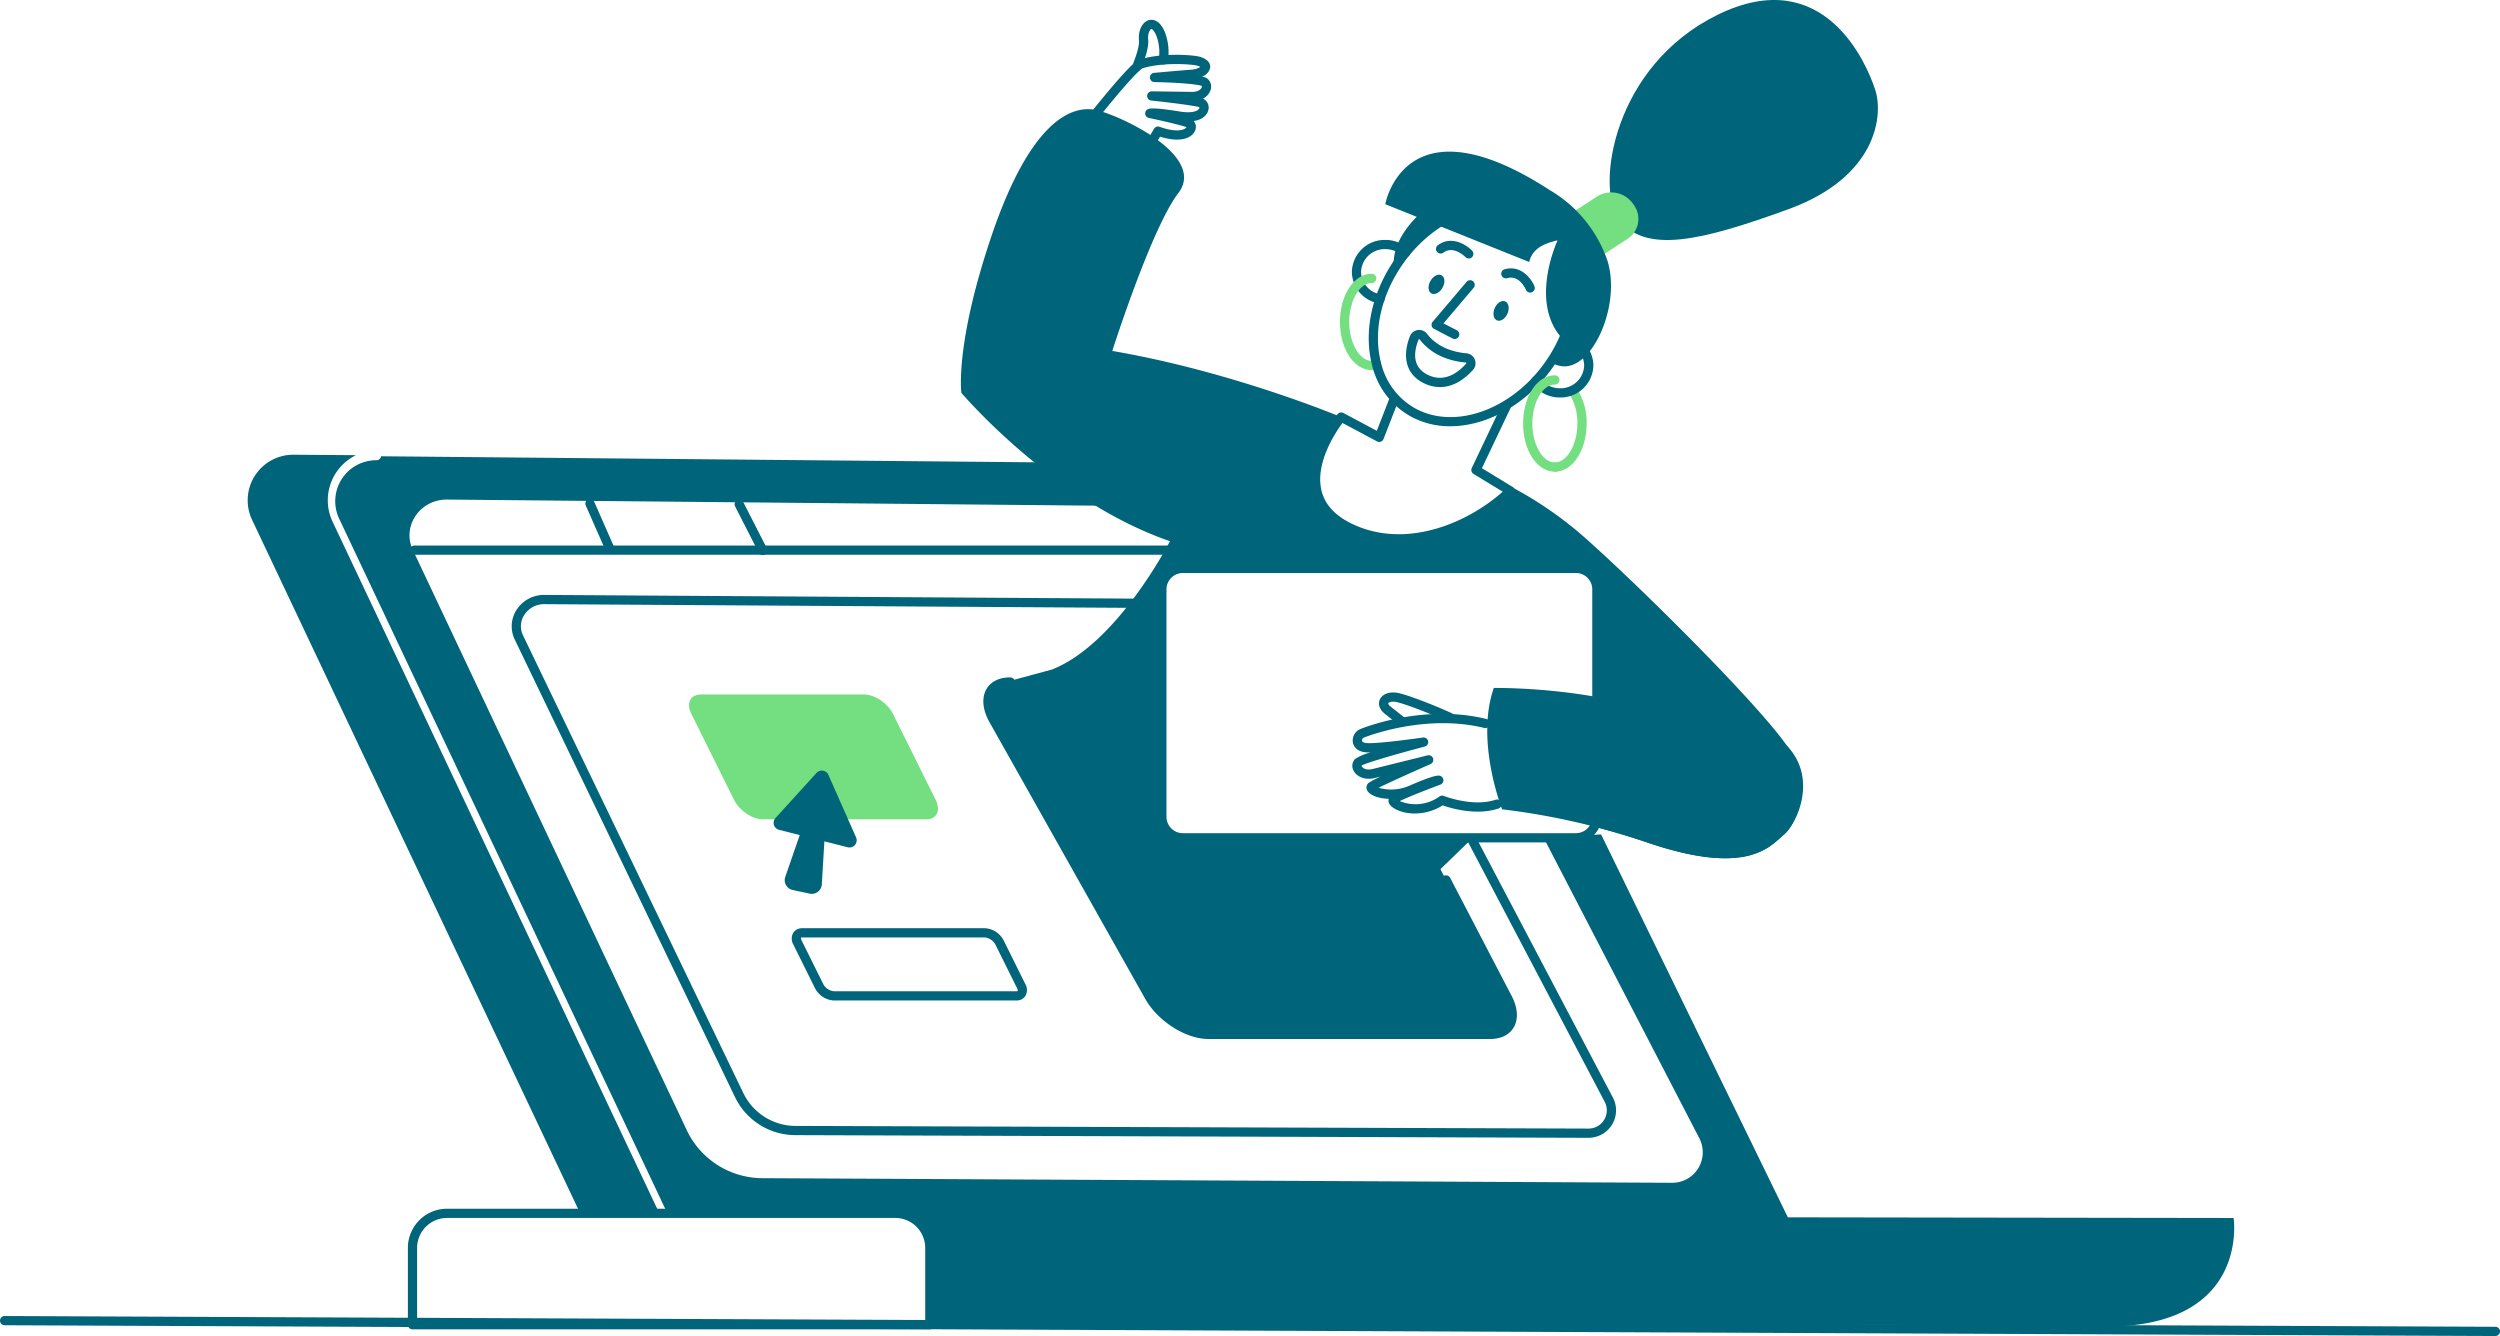 <svg id="intelligence" xmlns="http://www.w3.org/2000/svg" xmlns:xlink="http://www.w3.org/1999/xlink" width="655.083" height="350.082" viewBox="0 0 655.083 350.082">
  <defs>
    <clipPath id="clip-path">
      <rect id="Rectangle_512" data-name="Rectangle 512" width="655.083" height="350.082" fill="none"/>
    </clipPath>
  </defs>
  <g id="Group_605" data-name="Group 605" clip-path="url(#clip-path)">
    <path id="Path_3789" data-name="Path 3789" d="M482.063,116.115l16.336.12a13.168,13.168,0,0,0-6.119,17.446L577.9,314.9H557.16L471.174,133.164a11.946,11.946,0,0,1,10.889-17.049" transform="translate(-405.127 3.038)" fill="#00647b"/>
    <path id="Path_3790" data-name="Path 3790" d="M275.912,129.534l-178.706-1.68c-7.214-.053-12,7.121-8.919,13.36L160.1,293.327a22.008,22.008,0,0,0,19.649,12.345l238.428,1.211a7.993,7.993,0,0,0,7.223-11.51l-40.945-79.03,15.122-.744L448.51,315.93l116.808.174s4.07,26.712-29.971,28.373l-73.131-.444.4.815-239.4-.837V324.165a9.047,9.047,0,0,0-9.047-9.047H154.658a1.2,1.2,0,0,0-.056-.879L68.911,132.87a10.736,10.736,0,0,1,9.705-15.323c.029,0,.056,0,.089,0a1.206,1.206,0,0,0,1.192-1.038l192.4,1.78" transform="translate(19.964 3.048)" fill="#00647b"/>
    <path id="Path_3791" data-name="Path 3791" d="M418.235,210.06h42.727c2.791,0,3.93-2.263,2.544-5.053l-11.229-22.616c-1.385-2.791-4.772-5.053-7.563-5.053H401.987c-2.79,0-3.929,2.262-2.544,5.053l11.23,22.616c1.385,2.79,4.771,5.053,7.561,5.053" transform="translate(-218.302 4.64)" fill="#73df81"/>
    <path id="Path_3792" data-name="Path 3792" d="M420.114,209.2l10.738-11.811a1.886,1.886,0,0,1,3.122.506l7.248,16.374a1.886,1.886,0,0,1-2.19,2.592l-6.11-1.551-.678,11.295a2.626,2.626,0,0,1-3.171,2.41l-4.471-.958a2.626,2.626,0,0,1-1.93-3.426l3.793-10.958-5.418-1.375a1.887,1.887,0,0,1-.932-3.1" transform="translate(-216.905 5.148)" fill="#00647b"/>
    <path id="Path_3793" data-name="Path 3793" d="M387.142,255.96h47.845a2.731,2.731,0,0,0,2.407-1.223,3.13,3.13,0,0,0-.039-3.076l-5.671-11.419a5.928,5.928,0,0,0-4.9-3.222H378.937a2.733,2.733,0,0,0-2.407,1.222,3.136,3.136,0,0,0,.039,3.076l5.672,11.419a5.929,5.929,0,0,0,4.9,3.223m39.641-16.522a3.634,3.634,0,0,1,2.736,1.88l5.67,11.419c.221.446.174.685.15.725-.008.013-.1.078-.351.078H387.142a3.632,3.632,0,0,1-2.735-1.88l-5.671-11.419c-.221-.445-.173-.685-.15-.725a.539.539,0,0,1,.351-.078Z" transform="translate(-168.683 6.201)" fill="#00647b"/>
    <path id="Path_3794" data-name="Path 3794" d="M282.348,141.721H539.136a1.209,1.209,0,1,0,0-2.419H282.348a1.209,1.209,0,1,0,0,2.419" transform="translate(-173.756 3.645)" fill="#00647b"/>
    <path id="Path_3795" data-name="Path 3795" d="M487.91,141.868a1.193,1.193,0,0,0,.486-.1,1.208,1.208,0,0,0,.62-1.594L483.71,128.1a1.21,1.21,0,0,0-2.214.974l5.306,12.071a1.211,1.211,0,0,0,1.108.723" transform="translate(-328.024 3.333)" fill="#00647b"/>
    <path id="Path_3796" data-name="Path 3796" d="M449.8,142.121a1.212,1.212,0,0,0,1.076-1.761l-6.177-12.1a1.209,1.209,0,1,0-2.154,1.1l6.176,12.1a1.209,1.209,0,0,0,1.078.661" transform="translate(-249.92 3.339)" fill="#00647b"/>
    <path id="Path_3797" data-name="Path 3797" d="M507.894,294.169a7.2,7.2,0,0,0,6.462-10.369l-36.074-68.573a1.21,1.21,0,1,0-2.143,1.127L512.2,284.895a4.782,4.782,0,0,1-4.308,6.855h-.027l-207.795-.7a15.2,15.2,0,0,1-13.644-8.574l-57.7-119.865a5.469,5.469,0,0,1,.272-5.434,6.142,6.142,0,0,1,5.265-2.843h.05l160.8,1.013h.008a1.21,1.21,0,0,0,.007-2.42l-160.8-1.013h-.069a8.543,8.543,0,0,0-7.314,3.979,7.937,7.937,0,0,0-.4,7.779l57.7,119.86a17.6,17.6,0,0,0,15.81,9.936l207.795.7h.042" transform="translate(-91.633 3.975)" fill="#00647b"/>
    <path id="Path_3798" data-name="Path 3798" d="M400.978,340.256H536.537a1.208,1.208,0,0,0,1.209-1.209V318.906a10.267,10.267,0,0,0-10.256-10.257H410.025a10.268,10.268,0,0,0-10.257,10.257v20.142a1.209,1.209,0,0,0,1.21,1.209m134.349-2.419H402.188V318.906a7.847,7.847,0,0,1,7.837-7.838H527.489a7.848,7.848,0,0,1,7.838,7.838Z" transform="translate(-292.89 8.076)" fill="#00647b"/>
    <path id="Path_3799" data-name="Path 3799" d="M258.043,174.15h39.744v35.318a5.508,5.508,0,0,0,5.507,5.508H366.5l21.633,41.549c3.1,5.5,1.148,9.963-4.355,9.963H310.02c-5.5,0-12.474-4.461-15.572-9.963l-40.76-72.412c-3.1-5.5-1.147-9.963,4.355-9.963" transform="translate(6.66 4.556)" fill="#00647b"/>
    <path id="Path_3800" data-name="Path 3800" d="M186.661,60.805c9.775-28.734,20.439-34.648,27.993-32.537s27.992,12.254,20.882,21.55-17.328,41.41-17.328,41.41c29.564,5.076,56.118,15.742,59.976,17.332-1.051,1.247-17.142,21.869,4.664,30.059,14.332,5.383,30.2-1.7,39.67-10.7l-8.374-5.1a98.753,98.753,0,0,1,28.473,17.851c14.663,13.1,44.433,42.677,52.431,54.086,6.631,9.46,2.665,20.283-.889,23.241s-9.331,10.986-35.546,2.113c-5-1.691-9.715-3.073-14.085-4.206a5.479,5.479,0,0,0,.656-2.605V153.713a5.509,5.509,0,0,0-5.508-5.508H236.705a5.508,5.508,0,0,0-5.508,5.508v59.581a5.509,5.509,0,0,0,5.508,5.508h75.962l-32.253,31.3s-10.331,8.753-15.059,13.026a3.835,3.835,0,0,1-1.21,1.792c-6.744,5.274-15.466,5.392-25.955,2.085a20.52,20.52,0,0,1-11.959-9.91l-38.75-72.774a4.4,4.4,0,0,1,2.737-6.317l12.172-3.292c17.165-6.713,30.924-33.628,30.924-33.628-30.658-10.563-54.651-38.874-54.651-38.874s-1.777-12.676,8-41.41" transform="translate(73.249 0.729)" fill="#00647b"/>
    <path id="Path_3801" data-name="Path 3801" d="M236.153,216.975H339.126a6.725,6.725,0,0,0,6.717-6.717V150.675a6.725,6.725,0,0,0-6.717-6.717H236.153a6.725,6.725,0,0,0-6.717,6.717v59.582a6.726,6.726,0,0,0,6.717,6.717m102.972-70.6a4.3,4.3,0,0,1,4.3,4.3v59.582a4.3,4.3,0,0,1-4.3,4.3H236.153a4.3,4.3,0,0,1-4.3-4.3V150.675a4.3,4.3,0,0,1,4.3-4.3Z" transform="translate(73.801 3.767)" fill="#00647b"/>
    <path id="Path_3802" data-name="Path 3802" d="M234.445,121.007h.037c4.568-.138,8.147-5.679,8.147-12.617a16.439,16.439,0,0,0-2.583-9.189,1.21,1.21,0,1,0-1.987,1.381,13.988,13.988,0,0,1,2.15,7.808c0,5.434-2.656,10.1-5.8,10.2a1.21,1.21,0,0,0,.035,2.419" transform="translate(173.116 2.582)" fill="#73df81"/>
    <path id="Path_3803" data-name="Path 3803" d="M294.331,94.965a5.753,5.753,0,0,0,1.189-.125,1.21,1.21,0,0,0-.5-2.367,3.316,3.316,0,0,1-.687.074c-3.2,0-5.9-4.671-5.9-10.2a16.21,16.21,0,0,1,.52-4.132,1.21,1.21,0,1,0-2.341-.618,18.673,18.673,0,0,0-.6,4.75c0,7.076,3.653,12.619,8.319,12.619" transform="translate(65.109 2.007)" fill="#73df81"/>
    <path id="Path_3804" data-name="Path 3804" d="M274.475,139.759c11.356,0,22.632-5.76,30.121-12.876a1.209,1.209,0,0,0-.205-1.91l-8.089-4.929,7.563-15.892a1.21,1.21,0,1,0-2.185-1.041l-8.032,16.878a1.209,1.209,0,0,0,.463,1.554l7.647,4.658c-9.427,8.326-24.223,14.268-37.241,9.376-5.69-2.137-9.122-5.328-10.2-9.481-1.874-7.223,3.594-15.4,5.45-17.906l9.061,4.833a1.2,1.2,0,0,0,.989.068,1.209,1.209,0,0,0,.707-.7l3.842-9.868a1.21,1.21,0,1,0-2.255-.878l-3.346,8.6L260,105.576a1.21,1.21,0,0,0-1.492.285c-.091.107-9.076,11.056-6.537,20.843,1.287,4.96,5.22,8.708,11.69,11.138a30.6,30.6,0,0,0,10.811,1.917" transform="translate(92.007 2.639)" fill="#00647b"/>
    <path id="Path_3805" data-name="Path 3805" d="M256.546,190.886c8,8.45,2.666,20.282-.889,23.241s-9.331,10.986-35.546,2.112a185.33,185.33,0,0,0-38.254-8.77s-7.066-17.85-2.179-31.795c0,0,26.215-.423,45.765,7.606" transform="translate(211.752 4.596)" fill="#00647b"/>
    <path id="Path_3806" data-name="Path 3806" d="M272.987,185.7a1.209,1.209,0,0,0,.746-2.163c-1.523-1.188-2.7-2.12-3.831-3.015-.542-.431-.643-.77-.608-.858.083-.2.662-.515,1.711-.4,2.052.24,10.076,3.4,14.027,5.254a1.21,1.21,0,1,0,1.028-2.191c-3.735-1.755-12.184-5.163-14.774-5.465-1.993-.235-3.657.5-4.226,1.87-.512,1.232-.012,2.608,1.336,3.681,1.131.9,2.318,1.835,3.846,3.028a1.206,1.206,0,0,0,.744.256" transform="translate(94.481 4.626)" fill="#00647b"/>
    <path id="Path_3807" data-name="Path 3807" d="M271.262,208.393a13.869,13.869,0,0,0,7.29-2.128c2.036.717,8.818,2.784,14.673.808a1.211,1.211,0,0,0-.776-2.293c-5.97,2.017-13.517-.952-13.592-.982a1.208,1.208,0,0,0-1.125.118,10.709,10.709,0,0,1-10.427,1.224c1.9-.936,6.485-2.772,10.644-4.315a1.21,1.21,0,0,0,.212-2.166c-.489-.3-1.095-.669-8.114,2.351a11.866,11.866,0,0,1-8.28.64c2.419-1.215,8.286-3.873,13.6-6.206a1.21,1.21,0,0,0-.777-2.283l-14.349,3.561c-1.594.408-2.589-.15-2.868-.627-.087-.149-.082-.229-.062-.273,1.092-.635,8.118-2.746,16.545-4.965a1.21,1.21,0,0,0-.48-2.368c-.114.016-11.451,1.645-14.624,1.467-.293-.015-1.258-.106-1.349-.606a.837.837,0,0,1,.425-.814c.15-.066,15.778-6.43,31.6-2.561a1.21,1.21,0,1,0,.576-2.351c-16.863-4.122-32.994,2.627-33.153,2.7a3.233,3.233,0,0,0-1.833,3.464c.1.568.669,2.433,3.6,2.589.294.016.649.022,1.047.009a14.36,14.36,0,0,0-4.071,1.719,2.621,2.621,0,0,0-.316,3.213c.8,1.378,2.831,2.457,5.552,1.754l1.455-.361a26.579,26.579,0,0,0-3.078,1.616,1.587,1.587,0,0,0-.388,2.11c.662,1.124,2.8,2.035,5.586,2.111a1.8,1.8,0,0,0,.336,1.572c.8,1.086,3.305,2.279,6.511,2.279" transform="translate(99.482 4.769)" fill="#00647b"/>
    <path id="Path_3808" data-name="Path 3808" d="M238.977,101.925a8.594,8.594,0,0,0,8.763-8.393,8.469,8.469,0,0,0-7.375-8.289A1.21,1.21,0,1,0,240,87.635a6.065,6.065,0,0,1,5.322,5.9,6.175,6.175,0,0,1-6.345,5.974,6.458,6.458,0,0,1-5.278-2.659,1.209,1.209,0,1,0-1.971,1.4,8.874,8.874,0,0,0,7.249,3.677" transform="translate(169.782 2.23)" fill="#00647b"/>
    <path id="Path_3809" data-name="Path 3809" d="M285.667,77.93a1.21,1.21,0,0,0,.2-2.4,6.077,6.077,0,0,1-5.194-5.876,6.174,6.174,0,0,1,6.344-5.974,6.506,6.506,0,0,1,4.508,1.772A1.21,1.21,0,0,0,293.2,63.7a8.913,8.913,0,0,0-6.175-2.437,8.594,8.594,0,0,0-8.763,8.393,8.49,8.49,0,0,0,7.2,8.261,1.176,1.176,0,0,0,.206.018" transform="translate(75.973 1.603)" fill="#00647b"/>
    <path id="Path_3810" data-name="Path 3810" d="M256.421,110.358c10.19,0,21.3-6.428,28.1-17.3,5.2-8.329,7-17.785,4.923-25.943a20.892,20.892,0,0,0-9.954-13.483c-12.039-6.8-29.383-.244-38.667,14.615-5.2,8.33-7,17.787-4.925,25.946a20.894,20.894,0,0,0,9.954,13.481,21.314,21.314,0,0,0,10.573,2.689m12.443-57.016a19,19,0,0,1,9.43,2.393,18.53,18.53,0,0,1,8.8,11.972c1.913,7.522.224,16.293-4.631,24.065-8.607,13.777-24.5,19.964-35.425,13.792a18.528,18.528,0,0,1-8.8-11.972c-1.913-7.522-.225-16.293,4.631-24.066,6.343-10.153,16.641-16.184,25.993-16.184" transform="translate(123.598 1.333)" fill="#00647b"/>
    <path id="Path_3811" data-name="Path 3811" d="M270.5,99.22c3.008,0,5.98-1.53,8.653-4.519a2.583,2.583,0,0,0,.479-2.683,2.61,2.61,0,0,0-2.206-1.647c-5.7-.511-8.762-3.057-10.324-5.1h0a2.586,2.586,0,0,0-2.431-.989,2.612,2.612,0,0,0-2.063,1.649c-2.149,5.614-.819,10.086,3.65,12.269A9.609,9.609,0,0,0,270.5,99.22m-5.323-12.483c1.858,2.432,5.452,5.454,12.033,6.045a.186.186,0,0,1,.171.125.155.155,0,0,1-.033.18c-2.224,2.487-5.77,5.019-10.03,2.935-3.346-1.635-4.171-4.739-2.451-9.229a.175.175,0,0,1,.149-.119.157.157,0,0,1,.162.064Z" transform="translate(106.824 2.204)" fill="#00647b"/>
    <path id="Path_3812" data-name="Path 3812" d="M267.875,86.959a1.211,1.211,0,0,0,.558-2.285l-3.5-1.815,7.9-9.313a1.21,1.21,0,0,0-1.846-1.566L262.1,82.451a1.209,1.209,0,0,0,.366,1.857l4.852,2.514a1.206,1.206,0,0,0,.556.136" transform="translate(113.307 1.872)" fill="#00647b"/>
    <path id="Path_3813" data-name="Path 3813" d="M254.086,74.875a1.189,1.189,0,0,0,.466-.094A1.209,1.209,0,0,0,255.2,73.2c-.864-2.071-3.622-5.655-7.864-4.414a1.211,1.211,0,0,0,.681,2.323c3.24-.957,4.88,2.86,4.949,3.022a1.21,1.21,0,0,0,1.116.745" transform="translate(146.87 1.793)" fill="#00647b"/>
    <path id="Path_3814" data-name="Path 3814" d="M270.734,66.127a1.209,1.209,0,0,0,.871-2.048c-1.576-1.634-5.477-4.033-8.974-1.429a1.209,1.209,0,1,0,1.445,1.939c2.678-1.995,5.757,1.136,5.787,1.17a1.21,1.21,0,0,0,.871.368" transform="translate(114.136 1.609)" fill="#00647b"/>
    <path id="Path_3815" data-name="Path 3815" d="M256.837,80.074c-.562,1.389-1.784,2.235-2.729,1.889s-1.255-1.753-.692-3.142,1.784-2.235,2.729-1.889,1.254,1.753.692,3.142" transform="translate(138.207 2.011)" fill="#00647b"/>
    <path id="Path_3816" data-name="Path 3816" d="M273.264,73.451c-.7,1.331-2,2.06-2.909,1.629s-1.069-1.86-.367-3.19,2-2.061,2.909-1.629,1.069,1.859.367,3.19" transform="translate(104.78 1.835)" fill="#00647b"/>
    <path id="Path_3817" data-name="Path 3817" d="M161.165,57.27c-5.948-8.232-1.484-39.991,26.077-53.443,27.9-13.617,39.014,12.956,41.21,19.725S228.79,46.4,205.744,54.8,167.96,66.673,161.165,57.27" transform="translate(262.925 0)" fill="#00647b"/>
    <path id="Path_3818" data-name="Path 3818" d="M227.995,66.959l8.605-5.593a6.234,6.234,0,0,0,1.767-8.933l-.354-.492a6.98,6.98,0,0,0-9.392-1.68l-8.605,5.595Z" transform="translate(189.766 1.286)" fill="#73df81"/>
    <path id="Path_3819" data-name="Path 3819" d="M227,52.493s5.066-28.392,43.186-3.638a34.271,34.271,0,0,1,15.02,18.427c3.763,11.976-4.443,30-12.886,27.465a21.058,21.058,0,0,1-2.057-.741q.425-.625.831-1.273a38.812,38.812,0,0,0,2.534-4.771c-8.787-9.094-2.134-24.619-1.447-26.009-3.136.728-6.616,1.923-7.463,5.685l-24.418-9.8A38.25,38.25,0,0,0,229.454,69.2c-.038.061-.072.121-.109.182-.707-4.233,1.539-9.227,5.9-13.582Z" transform="translate(135.989 1.013)" fill="#00647b"/>
    <path id="Path_3820" data-name="Path 3820" d="M341.207,17.871a1.209,1.209,0,0,0,1.127-.77c1.218-3.11,1.734-5.361,1.578-6.879-.166-1.629.5-2.664.822-2.747.147-.058.694.293,1.283,1.66a12.236,12.236,0,0,1,.679,6.245,1.21,1.21,0,1,0,2.4.307,14.645,14.645,0,0,0-.856-7.509c-1.44-3.338-3.361-3.24-4.116-3.045-1.758.457-2.885,2.751-2.62,5.335.065.626-.035,2.2-1.424,5.752a1.21,1.21,0,0,0,.685,1.567,1.19,1.19,0,0,0,.441.084" transform="translate(-43.051 0.132)" fill="#00647b"/>
    <path id="Path_3821" data-name="Path 3821" d="M344.259,47.246a1.209,1.209,0,0,0,1.037-.589l6.715-11.209c5.57,1.73,8.428.25,9.192-1.635a2.34,2.34,0,0,0-.372-2.464c2.841-.436,3.592-2.068,3.777-2.7a2.579,2.579,0,0,0-1.3-3.142l-.053-.022a4.047,4.047,0,0,0,1.978-2.229,2.674,2.674,0,0,0-1.013-3.147,3.977,3.977,0,0,0-1.2-.435,3.087,3.087,0,0,0,2.115-2.315c.08-.729-.16-2.065-2.66-2.83-1.725-.53-10.071-1.12-15.8.7-.708.224-2.59.821-17.3,19.553a1.211,1.211,0,0,0-.116,1.317,22.516,22.516,0,0,0,14.7,11.113,1.208,1.208,0,0,0,.3.037m7.215-14.465a1.212,1.212,0,0,0-1.038.588l-6.744,11.258a20.067,20.067,0,0,1-11.914-8.987c12.864-16.344,15.3-17.959,15.656-18.116,5.165-1.638,13.007-1.089,14.333-.679a3.647,3.647,0,0,1,.8.329,5.223,5.223,0,0,1-2.509.723c-3.424.272-9.612.824-9.612.824a1.21,1.21,0,0,0,.083,2.415c6.671.134,11.618.627,12.379,1.007.01.01.118.082.027.356-.151.456-.938,1.282-2.718,1.208l-10.367-.145a1.21,1.21,0,0,0-.146,2.413c5.56.594,11.809,1.414,12.642,1.755-.079,0,.013.161-.127.4-.392.651-1.957,1.228-5.084.718-7.737-1.26-8.274-.744-8.664-.366a1.21,1.21,0,0,0,.591,2.053c3.151.664,8.45,1.875,9.876,2.423a1.024,1.024,0,0,1-.333.337c-.441.3-2.233,1.165-6.722-.438a1.185,1.185,0,0,0-.406-.071" transform="translate(-48.032 0.366)" fill="#00647b"/>
    <path id="Path_3822" data-name="Path 3822" d="M248.349,121.083l.163,0a1.209,1.209,0,0,0-.026-2.419h-.029l-.109,0c-3.2,0-5.9-4.671-5.9-10.2s2.7-10.2,5.9-10.2a1.21,1.21,0,1,0,0-2.42c-4.665,0-8.318,5.543-8.318,12.619s3.653,12.619,8.318,12.619" transform="translate(159.077 2.508)" fill="#73df81"/>
    <path id="Path_3823" data-name="Path 3823" d="M288.138,79.292a1.212,1.212,0,0,0,1.17-.9c.955-3.627,3.119-6.066,5.38-6.066a1.209,1.209,0,1,0,0-2.419c-3.43,0-6.461,3.088-7.722,7.869a1.211,1.211,0,0,0,.862,1.479,1.239,1.239,0,0,0,.31.039" transform="translate(64.752 1.829)" fill="#73df81"/>
    <path id="Path_3824" data-name="Path 3824" d="M310.051,267.728h73.761c2.855,0,5.06-1.083,6.209-3.049,1.33-2.274,1.037-5.452-.8-8.717L373.357,225.49a1.21,1.21,0,1,0-2.146,1.119l15.882,30.506c1.424,2.531,1.723,4.83.838,6.345s-2.735,1.85-4.12,1.85H310.051c-5.1,0-11.616-4.193-14.517-9.347l-40.76-72.411c-1.4-2.5-1.7-4.8-.819-6.312s2.733-1.849,4.119-1.849a1.21,1.21,0,0,0,0-2.42c-2.855,0-5.059,1.083-6.208,3.048-1.33,2.276-1.04,5.453.8,8.719l40.76,72.411c3.339,5.933,10.642,10.58,16.626,10.58" transform="translate(6.629 4.526)" fill="#00647b"/>
    <path id="Path_3825" data-name="Path 3825" d="M653.873,341.29a1.209,1.209,0,0,0,.005-2.419L1.214,336.048h0a1.209,1.209,0,0,0-.005,2.419l652.663,2.823Z" transform="translate(0 8.792)" fill="#00647b"/>
  </g>
</svg>
